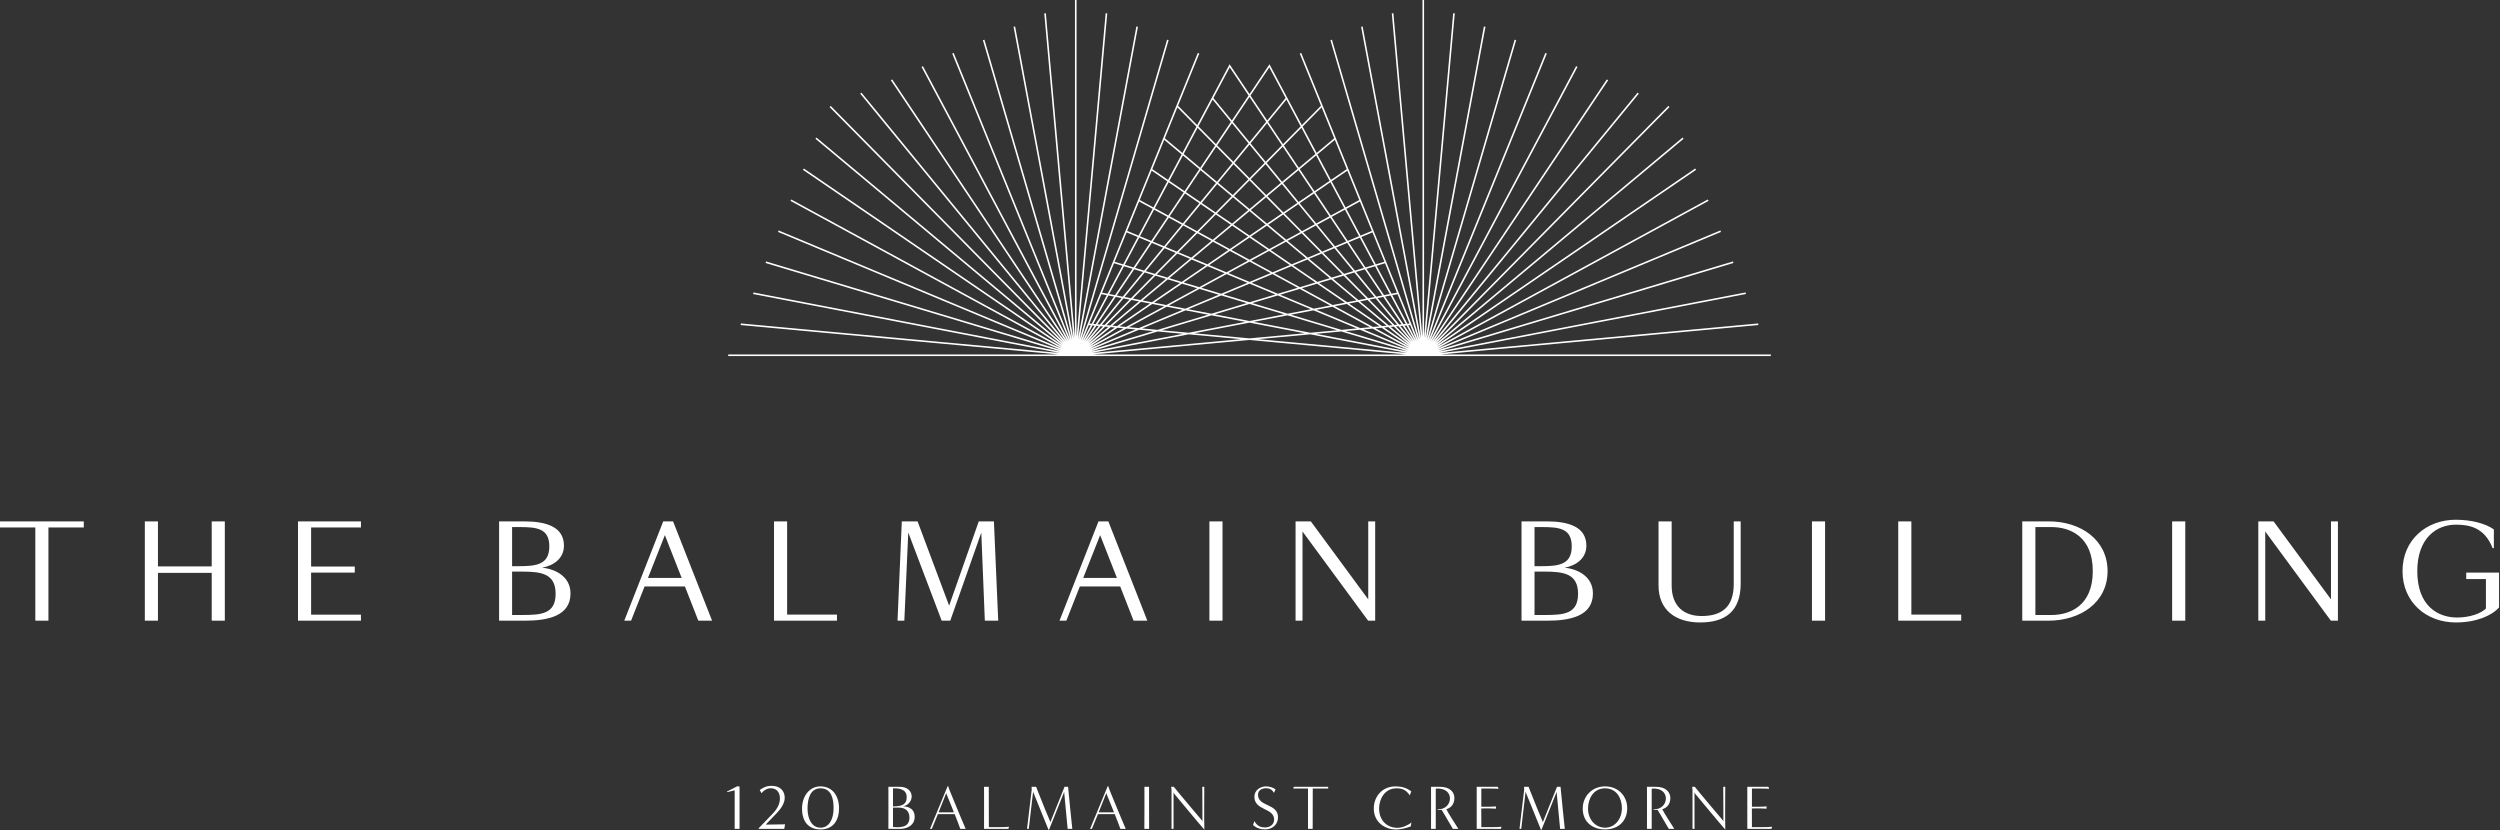 <?xml version="1.0" encoding="UTF-8"?>
<svg xmlns="http://www.w3.org/2000/svg" width="545" height="181" viewBox="0 0 545 181" fill="none">
  <rect x="0" y="0" width="545" height="181" fill="#333333" stroke="none"/>
  <path d="M381.92 180.315L381.907 176.242C383.213 176.214 384.315 176.226 385.106 176.296V175.791C384.315 175.887 382.6 175.874 381.92 175.874V171.896C381.92 171.896 385.024 171.883 385.678 171.963L385.516 171.528H380.913V180.697H386.171L386.333 180.233C385.653 180.357 381.92 180.315 381.92 180.315ZM376.118 180.859C376.049 178.244 376.103 174.142 376.103 171.528H375.667C375.696 172.945 375.696 178.285 375.696 179.089L375.601 178.857C375.601 178.857 370.028 172.29 369.469 171.528H368.884L368.967 172.223C368.98 174.196 368.967 179.959 368.967 180.697H369.402V173.04L369.31 172.748C369.488 172.96 375.153 179.797 376.118 180.859ZM362.375 176.417C363.506 176.064 364.132 175.207 364.132 173.952C364.132 172.697 363.15 171.528 361.04 171.528H359.036C359.064 172.945 359.036 179.893 359.036 180.697H360.071V172.004L360.141 171.922C362.263 171.76 363.163 172.916 363.163 174.047C363.163 175.343 362.168 176.446 360.507 176.446L360.399 176.554C360.697 176.608 361.107 176.57 361.364 176.554C362.089 177.809 363.41 180.026 363.804 180.697H365.002C364.049 179.21 362.959 177.523 362.375 176.417ZM349.911 171.432C346.969 171.432 345.034 173.682 345.034 176.255C345.034 179.226 347.201 180.817 349.924 180.817C352.647 180.817 354.734 179.13 354.734 176.172C354.734 173.599 352.837 171.432 349.911 171.432ZM349.895 180.436C347.798 180.423 346.191 178.666 346.191 176.255C346.191 174.171 347.335 171.855 349.895 171.855C352.456 171.855 353.574 174.088 353.574 176.172C353.574 178.584 352.008 180.449 349.895 180.436ZM340.199 171.528H339.424L336.304 179.305C336.304 179.28 336.304 179.102 336.288 179.073C335.758 177.793 334.75 175.451 333.594 172.455C333.445 172.074 333.238 171.528 333.238 171.528H332.244L332.272 172.169L331.249 180.681L331.631 180.697L332.587 172.497L332.638 172.767L335.935 180.9H336.043L339.37 172.592L339.354 172.754C339.354 172.754 339.859 178.053 340.104 180.697H341.127C340.936 179.127 340.46 174.196 340.199 171.528ZM322.929 180.315L322.916 176.242C324.222 176.214 325.324 176.226 326.115 176.296V175.791C325.324 175.887 323.609 175.874 322.929 175.874V171.896C322.929 171.896 326.033 171.883 326.687 171.963L326.525 171.528H321.922V180.697H327.18L327.342 180.233C326.662 180.357 322.929 180.315 322.929 180.315ZM315.301 176.417C316.432 176.064 317.058 175.207 317.058 173.952C317.058 172.697 316.076 171.528 313.966 171.528H311.962C311.99 172.945 311.962 179.893 311.962 180.697H312.997V172.004L313.067 171.922C315.193 171.76 316.092 172.916 316.092 174.047C316.092 175.343 315.097 176.446 313.436 176.446L313.325 176.554C313.623 176.608 314.033 176.57 314.294 176.554C315.015 177.809 316.336 180.026 316.73 180.697H317.928C316.975 179.21 315.885 177.523 315.301 176.417ZM304.664 180.465C302.361 180.465 300.645 178.857 300.645 176.255C300.645 174.171 301.871 171.855 304.445 171.855C305.535 171.855 306.488 172.087 307.333 173.396L307.66 172.522C306.596 171.731 305.56 171.432 304.226 171.432C301.284 171.432 299.485 173.678 299.485 176.255C299.485 179.292 301.967 180.83 304.337 180.83C305.29 180.83 306.666 180.519 307.552 180.15L307.685 179.292C306.923 179.947 305.643 180.465 304.664 180.465ZM282.037 171.528L281.942 171.896H285.144V180.697H286.164C286.164 178.079 286.18 174.524 286.18 171.896H289.545V171.528H282.037ZM274.247 173.272C274.247 172.265 275.105 171.842 275.95 171.842C276.522 171.842 277.205 171.922 277.723 172.849L278.063 172.1C277.599 171.677 276.725 171.432 275.991 171.432C274.819 171.432 273.456 172.195 273.456 173.694C273.456 176.757 277.761 176.064 277.761 178.666C277.761 179.702 276.903 180.382 275.788 180.382C274.984 180.382 274.085 180.191 273.456 178.994L273.157 179.864C273.879 180.477 274.682 180.805 275.813 180.805C277.284 180.805 278.606 179.836 278.606 178.174C278.606 175.111 274.247 175.887 274.247 173.272ZM262.549 180.859C262.479 178.244 262.533 174.142 262.533 171.528H262.098C262.127 172.945 262.127 178.285 262.127 179.089L262.032 178.857C262.032 178.857 256.459 172.29 255.9 171.528H255.315L255.395 172.223C255.411 174.196 255.395 179.959 255.395 180.697H255.833V173.04L255.741 172.748C255.919 172.96 261.584 179.797 262.549 180.859ZM250.505 180.697C250.505 178.095 250.493 174.142 250.493 171.528H249.485C249.511 172.945 249.47 179.893 249.47 180.697H250.505ZM241.94 172.36C241.788 171.991 241.597 171.391 241.597 171.391H241.476L237.635 180.697H238.029L239.363 177.481H243.014C243.452 178.571 243.929 179.81 244.24 180.697H245.413C244.853 179.4 243.125 175.315 241.94 172.36ZM239.513 177.084L241.203 172.837V172.999C241.203 172.999 242.131 175.286 242.852 177.084H239.513ZM232.841 171.528H232.066L228.946 179.305C228.946 179.28 228.946 179.102 228.933 179.073C228.4 177.793 227.392 175.451 226.236 172.455C226.083 172.074 225.88 171.528 225.88 171.528H224.886L224.911 172.169L223.891 180.681L224.273 180.697L225.226 172.497L225.28 172.767L228.577 180.9H228.685L232.009 172.592L231.996 172.754C231.996 172.754 232.501 178.053 232.746 180.697H233.766C233.575 179.127 233.102 174.196 232.841 171.528ZM215.571 180.315L215.555 171.528H214.519C214.548 172.945 214.519 179.893 214.519 180.697H219.818L219.984 180.233C219.316 180.357 215.571 180.315 215.571 180.315ZM207.044 172.36C206.891 171.991 206.704 171.391 206.704 171.391H206.58L202.739 180.697H203.133L204.467 177.481H208.121C208.556 178.571 209.032 179.81 209.344 180.697H210.516C209.957 179.4 208.229 175.315 207.044 172.36ZM204.616 177.084L206.306 172.837V172.999C206.306 172.999 207.234 175.286 207.955 177.084H204.616ZM196.842 175.766C198.04 175.601 198.748 174.536 198.748 173.624C198.748 172.522 197.837 171.528 196.229 171.528H193.668C193.694 172.945 193.668 179.893 193.668 180.697H196.188C197.837 180.697 199.403 179.877 199.403 178.053C199.403 176.446 198.243 175.832 196.842 175.766ZM194.675 171.855C195.629 171.855 197.659 171.826 197.659 173.777C197.659 175.286 196.772 175.804 194.675 175.804V171.855ZM194.675 180.287V176.064C195.085 176.064 195.505 176.052 195.927 176.052C197.319 176.052 198.259 176.76 198.259 178.228C198.259 180.287 196.54 180.449 194.675 180.287ZM178.86 171.432C176.382 171.432 174.844 173.678 174.844 176.255C174.844 179.222 176.357 180.817 178.889 180.817C181.421 180.817 182.908 179.127 182.908 176.172C182.908 173.599 181.545 171.432 178.86 171.432ZM178.86 180.436C177.078 180.436 176.042 178.666 176.042 176.255C176.042 174.171 176.614 171.855 178.86 171.855C181.246 171.855 181.723 174.088 181.723 176.172C181.723 178.584 180.754 180.436 178.86 180.436ZM166.915 179.769L169.313 177.275C170.158 176.392 171.099 175.137 171.07 173.872C171.045 172.211 169.844 171.312 168.236 171.312C166.915 171.312 166.263 171.801 165.622 172.211L166.003 172.916C166.479 172.29 167.258 171.842 168.02 171.842C169.135 171.842 170.022 172.551 170.022 174.047C170.022 175.041 169.653 176.118 168.427 177.399L165.39 180.56V180.697H170.962L171.153 179.702C171.153 179.702 167.515 179.769 166.915 179.769ZM160.745 171.391L158.457 172.576L158.553 172.687L160.16 172.29V180.697H161.221V171.474L160.745 171.391ZM537.638 124.829V126.233H541.931V132.669C540.828 133.74 538.411 134.62 535.659 134.62C531.561 134.62 526.967 132.202 526.967 124.498C526.967 117.293 531.176 114.376 535.354 114.376C538.328 114.376 541.626 114.983 543.389 119.494H543.662V115.421C541.902 114.128 538.741 113.305 535.354 113.305C529 113.305 523.749 117.652 523.749 124.498C523.749 131.345 529 135.694 535.354 135.694C539.84 135.694 543.224 134.21 544.79 132.422V124.829H537.638ZM508.156 113.661V130.662L495.641 113.661H492.312V135.31H493.824V115.863L508.127 135.31H509.668V113.661H508.156ZM473.526 113.661V135.31H476.389V113.661H473.526ZM446.658 113.661H440.854V135.31H446.518C453.533 135.31 459.449 131.348 459.449 124.498C459.449 117.648 453.562 113.661 446.658 113.661ZM447.179 134.07H443.713V114.9H447.179C451.36 114.9 456.227 117.016 456.227 124.498C456.227 131.98 451.36 134.07 447.179 134.07ZM416.676 133.988V113.661H413.817V135.31H427.542V133.988H416.676ZM395.006 113.661V135.31H397.865V113.661H395.006ZM377.955 113.661V127.332C377.955 132.174 375.505 134.293 370.969 134.293C367.061 134.293 364.421 132.12 364.421 127.634V113.661H361.561V127.634C361.561 132.971 365.247 135.694 370.638 135.694C376.03 135.694 379.467 133.33 379.467 127.249V113.661H377.955ZM341.07 123.758C343.548 123.316 345.829 121.75 345.829 118.97C345.829 114.846 341.978 113.661 337.165 113.661H331.691V135.31H337.302C342.502 135.31 347.258 134.21 347.258 129.368C347.258 125.766 344.097 124.06 341.07 123.758ZM334.525 114.9H336.037C339.862 114.9 342.639 115.148 342.639 119.107C342.639 123.065 339.862 123.427 336.037 123.427H334.525V114.9ZM336.698 134.07H334.525V124.609H336.698C340.904 124.609 344.015 125.051 344.015 129.451C344.015 133.851 340.904 134.07 336.698 134.07ZM298.278 113.661V130.662L285.761 113.661H282.434V135.31H283.947V115.863L298.25 135.31H299.79V113.661H298.278ZM263.649 113.661V135.31H266.508V113.661H263.649ZM241.619 113.661H239.471L230.973 135.31H232.46L235.402 127.856H244.205L247.119 135.31H250.118L241.619 113.661ZM236.145 125.985L239.83 116.66L243.49 125.985H236.145ZM216.673 113.661H213.372L206.91 132.037L200.032 113.661H196.594L195.66 135.31H197.144L197.999 116.082L205.287 135.31H207.158L213.922 116.111L214.694 135.31H217.61L216.673 113.661ZM171.594 133.988V113.661H168.735V135.31H182.46V133.988H171.594ZM146.731 113.661H144.586L136.088 135.31H137.572L140.517 127.856H149.317L152.234 135.31H155.233L146.731 113.661ZM141.257 125.985L144.942 116.66L148.602 125.985H141.257ZM118.182 123.758C120.66 123.316 122.941 121.75 122.941 118.97C122.941 114.846 119.091 113.661 114.278 113.661H108.804V135.31H114.414C119.612 135.31 124.371 134.21 124.371 129.368C124.371 125.766 121.207 124.06 118.182 123.758ZM111.637 114.9H113.15C116.972 114.9 119.752 115.148 119.752 119.107C119.752 123.065 116.972 123.427 113.15 123.427H111.637V114.9ZM113.811 134.07H111.637V124.609H113.811C118.017 124.609 121.124 125.051 121.124 129.451C121.124 133.851 118.017 134.07 113.811 134.07ZM78.689 114.983V113.661H64.964V135.31H78.689V133.991H67.823V124.829H77.341V123.51H67.823V114.983H78.689ZM46.153 113.661V123.481H34.433V113.661H31.573V135.31H34.433V124.886H46.153V135.31H49.012V113.661H46.153ZM0 113.661V114.983H7.701V135.31H10.56V114.983H18.265V113.661H0ZM314.059 77.272L383.321 70.86L383.289 70.511L313.817 76.941L380.604 64.097L380.541 63.753L313.617 76.627L377.891 57.333L377.79 56.996L313.455 76.309L375.175 50.566L375.041 50.242L313.328 75.985L372.459 43.795L372.293 43.49L313.232 75.639L369.742 37.028L369.545 36.739L313.159 75.264L367.023 30.255L366.8 29.988L312.962 74.975L363.941 23.335L363.693 23.091L312.813 74.628L357.26 20.422L356.99 20.2L312.416 74.558L350.578 17.505L350.286 17.312L312.054 74.473L343.894 14.589L343.586 14.427L311.72 74.355L337.209 11.672L336.885 11.542L311.402 74.209L330.522 8.753L330.185 8.657L311.094 74.025L323.834 5.836L323.488 5.773L310.777 73.805L317.143 2.917L316.794 2.885L310.449 73.545V0H310.1V73.545L303.759 2.885L303.409 2.917L309.773 73.805L297.061 5.773L296.718 5.836L309.458 74.025L290.364 8.657L290.031 8.753L309.147 74.209L283.667 11.542L283.343 11.672L287.972 23.052L283.797 27.278L276.744 14.008L272.395 20.508L268.046 14.008L260.989 27.278L256.818 23.052L261.447 11.672L261.123 11.542L235.64 74.212L254.759 8.753L254.426 8.657L235.332 74.028L248.072 5.836L247.729 5.773L235.017 73.809L241.381 2.917L241.031 2.885L234.69 73.545V0H234.341V73.545L227.996 2.885L227.647 2.917L234.013 73.809L221.299 5.773L220.956 5.836L233.699 74.028L214.605 8.657L214.268 8.753L233.387 74.212L207.905 11.542L207.58 11.672L233.07 74.355L201.204 14.427L200.896 14.589L232.733 74.469L194.504 17.312L194.212 17.505L232.374 74.562L187.8 20.2L187.53 20.422L231.977 74.628L181.097 23.091L180.849 23.335L231.828 74.975L177.99 29.988L177.767 30.255L231.631 75.264L175.245 36.739L175.048 37.028L231.561 75.639L172.497 43.49L172.331 43.795L231.462 75.985L169.748 50.242L169.615 50.566L231.332 76.309L167 56.996L166.899 57.333L231.173 76.627L164.249 63.753L164.182 64.097L230.97 76.941L161.501 70.511L161.469 70.86L230.731 77.272H158.753V77.621H386.037V77.272H314.059ZM307.276 70.536L306.821 70.578L303.511 64.354L304.674 64.128L307.276 70.536ZM287.87 55.001L285.081 56.167L280.7 52.507L283.762 50.839L287.87 55.001ZM284.08 50.664L286.854 49.155L290.682 53.828L288.22 54.855L284.08 50.664ZM276.347 54.477L272.395 56.627L268.443 54.477L272.395 51.776L276.347 54.477ZM272.703 51.563L276.182 49.187L280.08 52.443L276.693 54.289L272.703 51.563ZM268.096 54.289L264.71 52.443L268.605 49.187L272.084 51.563L268.096 54.289ZM267.772 54.511L263.213 57.625L260.074 56.316L264.421 52.685L267.772 54.511ZM268.119 54.699L272.03 56.828L267.372 59.363L263.598 57.787L268.119 54.699ZM272.395 57.024L277.005 59.534L272.395 61.456L267.785 59.534L272.395 57.024ZM272.76 56.828L276.671 54.699L281.192 57.787L277.418 59.363L272.76 56.828ZM277.018 54.511L280.369 52.685L284.715 56.316L281.577 57.625L277.018 54.511ZM280.411 52.265L276.484 48.983L279.737 46.76L283.505 50.578L280.411 52.265ZM276.204 48.748L272.668 45.794L276.017 42.995L279.486 46.508L276.204 48.748ZM275.906 48.955L272.395 51.353L268.884 48.955L272.395 46.022L275.906 48.955ZM268.586 48.748L265.304 46.508L268.773 42.995L272.122 45.794L268.586 48.748ZM268.306 48.983L264.379 52.265L261.285 50.578L265.053 46.76L268.306 48.983ZM264.09 52.507L259.709 56.167L256.92 55.001L261.028 50.839L264.09 52.507ZM256.57 54.855L254.105 53.828L257.936 49.155L260.71 50.664L256.57 54.855ZM256.307 55.125L251.782 59.706L249.781 59.105L253.876 54.111L256.307 55.125ZM256.653 55.271L259.407 56.418L254.499 60.519L252.161 59.82L256.653 55.271ZM259.769 56.57L262.867 57.863L257.609 61.453L254.899 60.64L259.769 56.57ZM263.251 58.022L266.978 59.576L261.425 62.6L258.041 61.584L263.251 58.022ZM267.391 59.747L271.941 61.647L266.209 64.036L261.895 62.74L267.391 59.747ZM272.395 61.834L278.05 64.195L272.395 65.891L266.74 64.195L272.395 61.834ZM272.849 61.647L277.399 59.747L282.895 62.74L278.581 64.036L272.849 61.647ZM277.812 59.576L281.538 58.022L286.749 61.584L283.365 62.6L277.812 59.576ZM281.923 57.863L285.017 56.57L289.891 60.64L287.181 61.453L281.923 57.863ZM285.383 56.418L288.137 55.271L292.626 59.82L290.291 60.519L285.383 56.418ZM288.483 55.125L290.914 54.111L295.009 59.105L293.008 59.706L288.483 55.125ZM291.251 53.971L293.681 52.955L297.328 58.406L295.371 58.994L291.251 53.971ZM291.022 53.689L287.165 48.987L289.996 47.446L293.484 52.659L291.022 53.689ZM286.939 48.71L283.327 44.307L286.463 42.166L289.802 47.153L286.939 48.71ZM286.628 48.882L283.826 50.407L280.029 46.559L283.038 44.504L286.628 48.882ZM279.778 46.308L276.287 42.769L279.448 40.126L282.816 44.234L279.778 46.308ZM276.039 42.521L272.64 39.077L275.89 35.786L279.229 39.856L276.039 42.521ZM275.772 42.744L272.395 45.565L269.018 42.744L272.395 39.325L275.772 42.744ZM268.748 42.521L265.561 39.856L268.9 35.786L272.15 39.077L268.748 42.521ZM268.503 42.769L265.012 46.308L261.974 44.234L265.342 40.126L268.503 42.769ZM264.761 46.559L260.964 50.407L258.162 48.882L261.752 44.504L264.761 46.559ZM257.851 48.71L254.988 47.153L258.327 42.166L261.463 44.307L257.851 48.71ZM257.625 48.987L253.768 53.689L251.306 52.659L254.794 47.446L257.625 48.987ZM253.539 53.971L249.419 58.994L247.462 58.406L251.109 52.955L253.539 53.971ZM249.177 59.29L244.764 64.668L243.443 64.414L247.258 58.711L249.177 59.29ZM249.539 59.398L251.506 59.985L246.547 65.011L245.155 64.745L249.539 59.398ZM251.884 60.1L254.178 60.789L248.644 65.415L246.96 65.091L251.884 60.1ZM254.578 60.91L257.237 61.707L251.118 65.888L249.085 65.498L254.578 60.91ZM257.669 61.838L260.993 62.835L254.267 66.495L251.601 65.984L257.669 61.838ZM261.463 62.975L265.701 64.249L258.407 67.293L254.807 66.6L261.463 62.975ZM266.228 64.408L271.788 66.076L264.09 68.385L259.026 67.41L266.228 64.408ZM272.395 66.257L279.956 68.528L272.395 69.984L264.834 68.528L272.395 66.257ZM273.002 66.076L278.562 64.408L285.764 67.41L280.7 68.385L273.002 66.076ZM279.089 64.249L283.327 62.975L289.983 66.6L286.383 67.293L279.089 64.249ZM283.797 62.835L287.12 61.838L293.189 65.984L290.523 66.495L283.797 62.835ZM287.553 61.707L290.212 60.91L295.705 65.498L293.672 65.888L287.553 61.707ZM290.612 60.789L292.906 60.1L297.83 65.091L296.146 65.415L290.612 60.789ZM293.284 59.985L295.25 59.398L299.635 64.745L298.243 65.011L293.284 59.985ZM295.613 59.286L297.532 58.711L301.347 64.414L300.026 64.668L295.613 59.286ZM297.884 58.607L299.762 58.044L302.98 64.1L301.719 64.341L297.884 58.607ZM297.681 58.302L294.011 52.818L296.445 51.805L299.593 57.727L297.681 58.302ZM293.811 52.523L290.304 47.277L293.198 45.702L296.28 51.493L293.811 52.523ZM290.11 46.985L286.752 41.968L290.024 39.732L293.036 45.393L290.11 46.985ZM286.558 41.676L283.343 36.873L286.917 33.886L289.859 39.42L286.558 41.676ZM286.269 41.873L283.105 44.034L279.718 39.903L283.073 37.098L286.269 41.873ZM279.496 39.633L276.138 35.535L279.648 31.977L282.879 36.806L279.496 39.633ZM275.912 35.265L272.621 31.249L276.223 26.855L279.451 31.681L275.912 35.265ZM275.667 35.513L272.395 38.826L269.123 35.513L272.395 31.526L275.667 35.513ZM268.878 35.265L265.339 31.681L268.567 26.855L272.169 31.249L268.878 35.265ZM268.652 35.535L265.294 39.633L261.911 36.806L265.142 31.977L268.652 35.535ZM265.072 39.903L261.685 44.034L258.521 41.873L261.717 37.098L265.072 39.903ZM258.232 41.676L254.931 39.42L257.873 33.886L261.447 36.873L258.232 41.676ZM258.038 41.965L254.68 46.985L251.754 45.393L254.766 39.732L258.038 41.965ZM254.486 47.277L250.975 52.523L248.51 51.493L251.592 45.702L254.486 47.277ZM250.778 52.818L247.109 58.302L245.196 57.727L248.345 51.805L250.778 52.818ZM246.906 58.607L243.071 64.341L241.81 64.1L245.028 58.044L246.906 58.607ZM242.858 64.656L238.846 70.657L238.347 70.613L241.638 64.421L242.858 64.656ZM243.233 64.729L244.513 64.977L239.783 70.746L239.24 70.695L243.233 64.729ZM244.904 65.05L246.251 65.31L240.793 70.838L240.202 70.784L244.904 65.05ZM246.664 65.389L248.297 65.704L242.013 70.953L241.241 70.879L246.664 65.389ZM248.739 65.787L250.712 66.168L243.506 71.089L242.506 70.997L248.739 65.787ZM251.195 66.26L253.784 66.759L245.489 71.273L244.053 71.14L251.195 66.26ZM254.324 66.864L257.822 67.534L248.246 71.528L246.115 71.331L254.324 66.864ZM258.445 67.655L263.369 68.602L252.354 71.909L248.99 71.597L258.445 67.655ZM264.109 68.745L271.47 70.161L259.121 72.535L253.282 71.995L264.109 68.745ZM272.395 70.339L284.42 72.652L272.395 73.764L260.37 72.652L272.395 70.339ZM273.319 70.161L280.681 68.745L291.508 71.995L285.669 72.535L273.319 70.161ZM281.421 68.602L286.345 67.655L295.8 71.597L292.436 71.909L281.421 68.602ZM286.968 67.534L290.466 66.864L298.675 71.331L296.544 71.528L286.968 67.534ZM291.006 66.759L293.595 66.26L300.737 71.14L299.301 71.273L291.006 66.759ZM294.078 66.168L296.051 65.787L302.284 70.997L301.284 71.089L294.078 66.168ZM296.493 65.704L298.126 65.389L303.549 70.879L302.777 70.953L296.493 65.704ZM298.539 65.31L299.886 65.05L304.588 70.784L303.997 70.838L298.539 65.31ZM300.277 64.977L301.557 64.729L305.55 70.695L305.007 70.746L300.277 64.977ZM301.932 64.656L303.152 64.421L306.443 70.613L305.944 70.657L301.932 64.656ZM304.537 63.801L303.339 64.03L300.102 57.939L301.932 57.39L304.537 63.801ZM301.802 57.066L299.937 57.625L296.769 51.668L299.193 50.658L301.802 57.066ZM299.063 50.334L296.604 51.36L293.506 45.533L296.458 43.929L299.063 50.334ZM296.324 43.602L293.341 45.225L290.313 39.532L293.722 37.203L296.324 43.602ZM293.589 36.873L290.148 39.22L287.19 33.657L290.99 30.484L293.589 36.873ZM288.112 23.405L290.853 30.144L287.025 33.343L283.969 27.599L288.112 23.405ZM286.749 33.572L283.149 36.58L279.899 31.723L283.715 27.859L286.749 33.572ZM283.54 27.538L279.699 31.427L276.455 26.576L280.442 21.709L283.54 27.538ZM276.709 14.687L280.264 21.375L276.252 26.271L272.605 20.822L276.709 14.687ZM276.02 26.554L272.395 30.973L268.77 26.554L272.395 21.137L276.02 26.554ZM268.081 14.687L272.185 20.822L268.538 26.271L264.525 21.375L268.081 14.687ZM264.348 21.709L268.335 26.573L265.088 31.427L261.247 27.538L264.348 21.709ZM261.075 27.859L264.891 31.723L261.641 36.58L258.041 33.572L261.075 27.859ZM256.675 23.405L260.818 27.599L257.765 33.343L253.936 30.144L256.675 23.405ZM253.8 30.484L257.6 33.657L254.639 39.22L251.201 36.873L253.8 30.484ZM251.064 37.203L254.473 39.532L251.449 45.225L248.462 43.602L251.064 37.203ZM248.332 43.929L251.284 45.533L248.186 51.36L245.727 50.334L248.332 43.929ZM245.597 50.658L248.021 51.668L244.853 57.625L242.988 57.066L245.597 50.658ZM242.858 57.39L244.688 57.939L241.451 64.03L240.25 63.801L242.858 57.39ZM240.116 64.128L241.279 64.354L237.969 70.578L237.511 70.533L240.116 64.128ZM237.375 70.873L237.791 70.911L235.958 74.355L237.375 70.873ZM238.169 70.946L238.623 70.987L236.291 74.473L238.169 70.946ZM239.02 71.026L239.516 71.07L236.657 74.558L239.02 71.026ZM239.935 71.111L240.475 71.159L237.051 74.628L239.935 71.111ZM240.923 71.2L241.635 71.267L237.2 74.975L240.923 71.2ZM242.127 71.311L243.055 71.397L237.397 75.264L242.127 71.311ZM243.602 71.448L244.939 71.572L237.47 75.639L243.602 71.448ZM245.562 71.632L247.56 71.817L237.565 75.985L245.562 71.632ZM248.3 71.883L251.458 72.176L237.695 76.309L248.3 71.883ZM252.389 72.261L257.889 72.773L237.858 76.627L252.389 72.261ZM259.137 72.887L270.498 73.939L238.058 76.941L259.137 72.887ZM238.296 77.272L272.395 74.114L306.494 77.272H238.296ZM274.292 73.939L285.653 72.887L306.732 76.941L274.292 73.939ZM286.901 72.773L292.401 72.261L306.936 76.627L286.901 72.773ZM293.332 72.176L296.486 71.883L307.094 76.309L293.332 72.176ZM297.23 71.817L299.228 71.632L307.225 75.985L297.23 71.817ZM299.851 71.572L301.188 71.448L307.32 75.639L299.851 71.572ZM301.735 71.397L302.662 71.311L307.393 75.264L301.735 71.397ZM303.155 71.267L303.867 71.2L307.59 74.975L303.155 71.267ZM304.315 71.159L304.855 71.111L307.736 74.625L304.315 71.159ZM305.274 71.07L305.77 71.026L308.133 74.558L305.274 71.07ZM306.167 70.987L306.621 70.946L308.499 74.476L306.167 70.987ZM306.999 70.911L307.415 70.873L308.829 74.355L306.999 70.911Z" fill="white"></path>
</svg>
